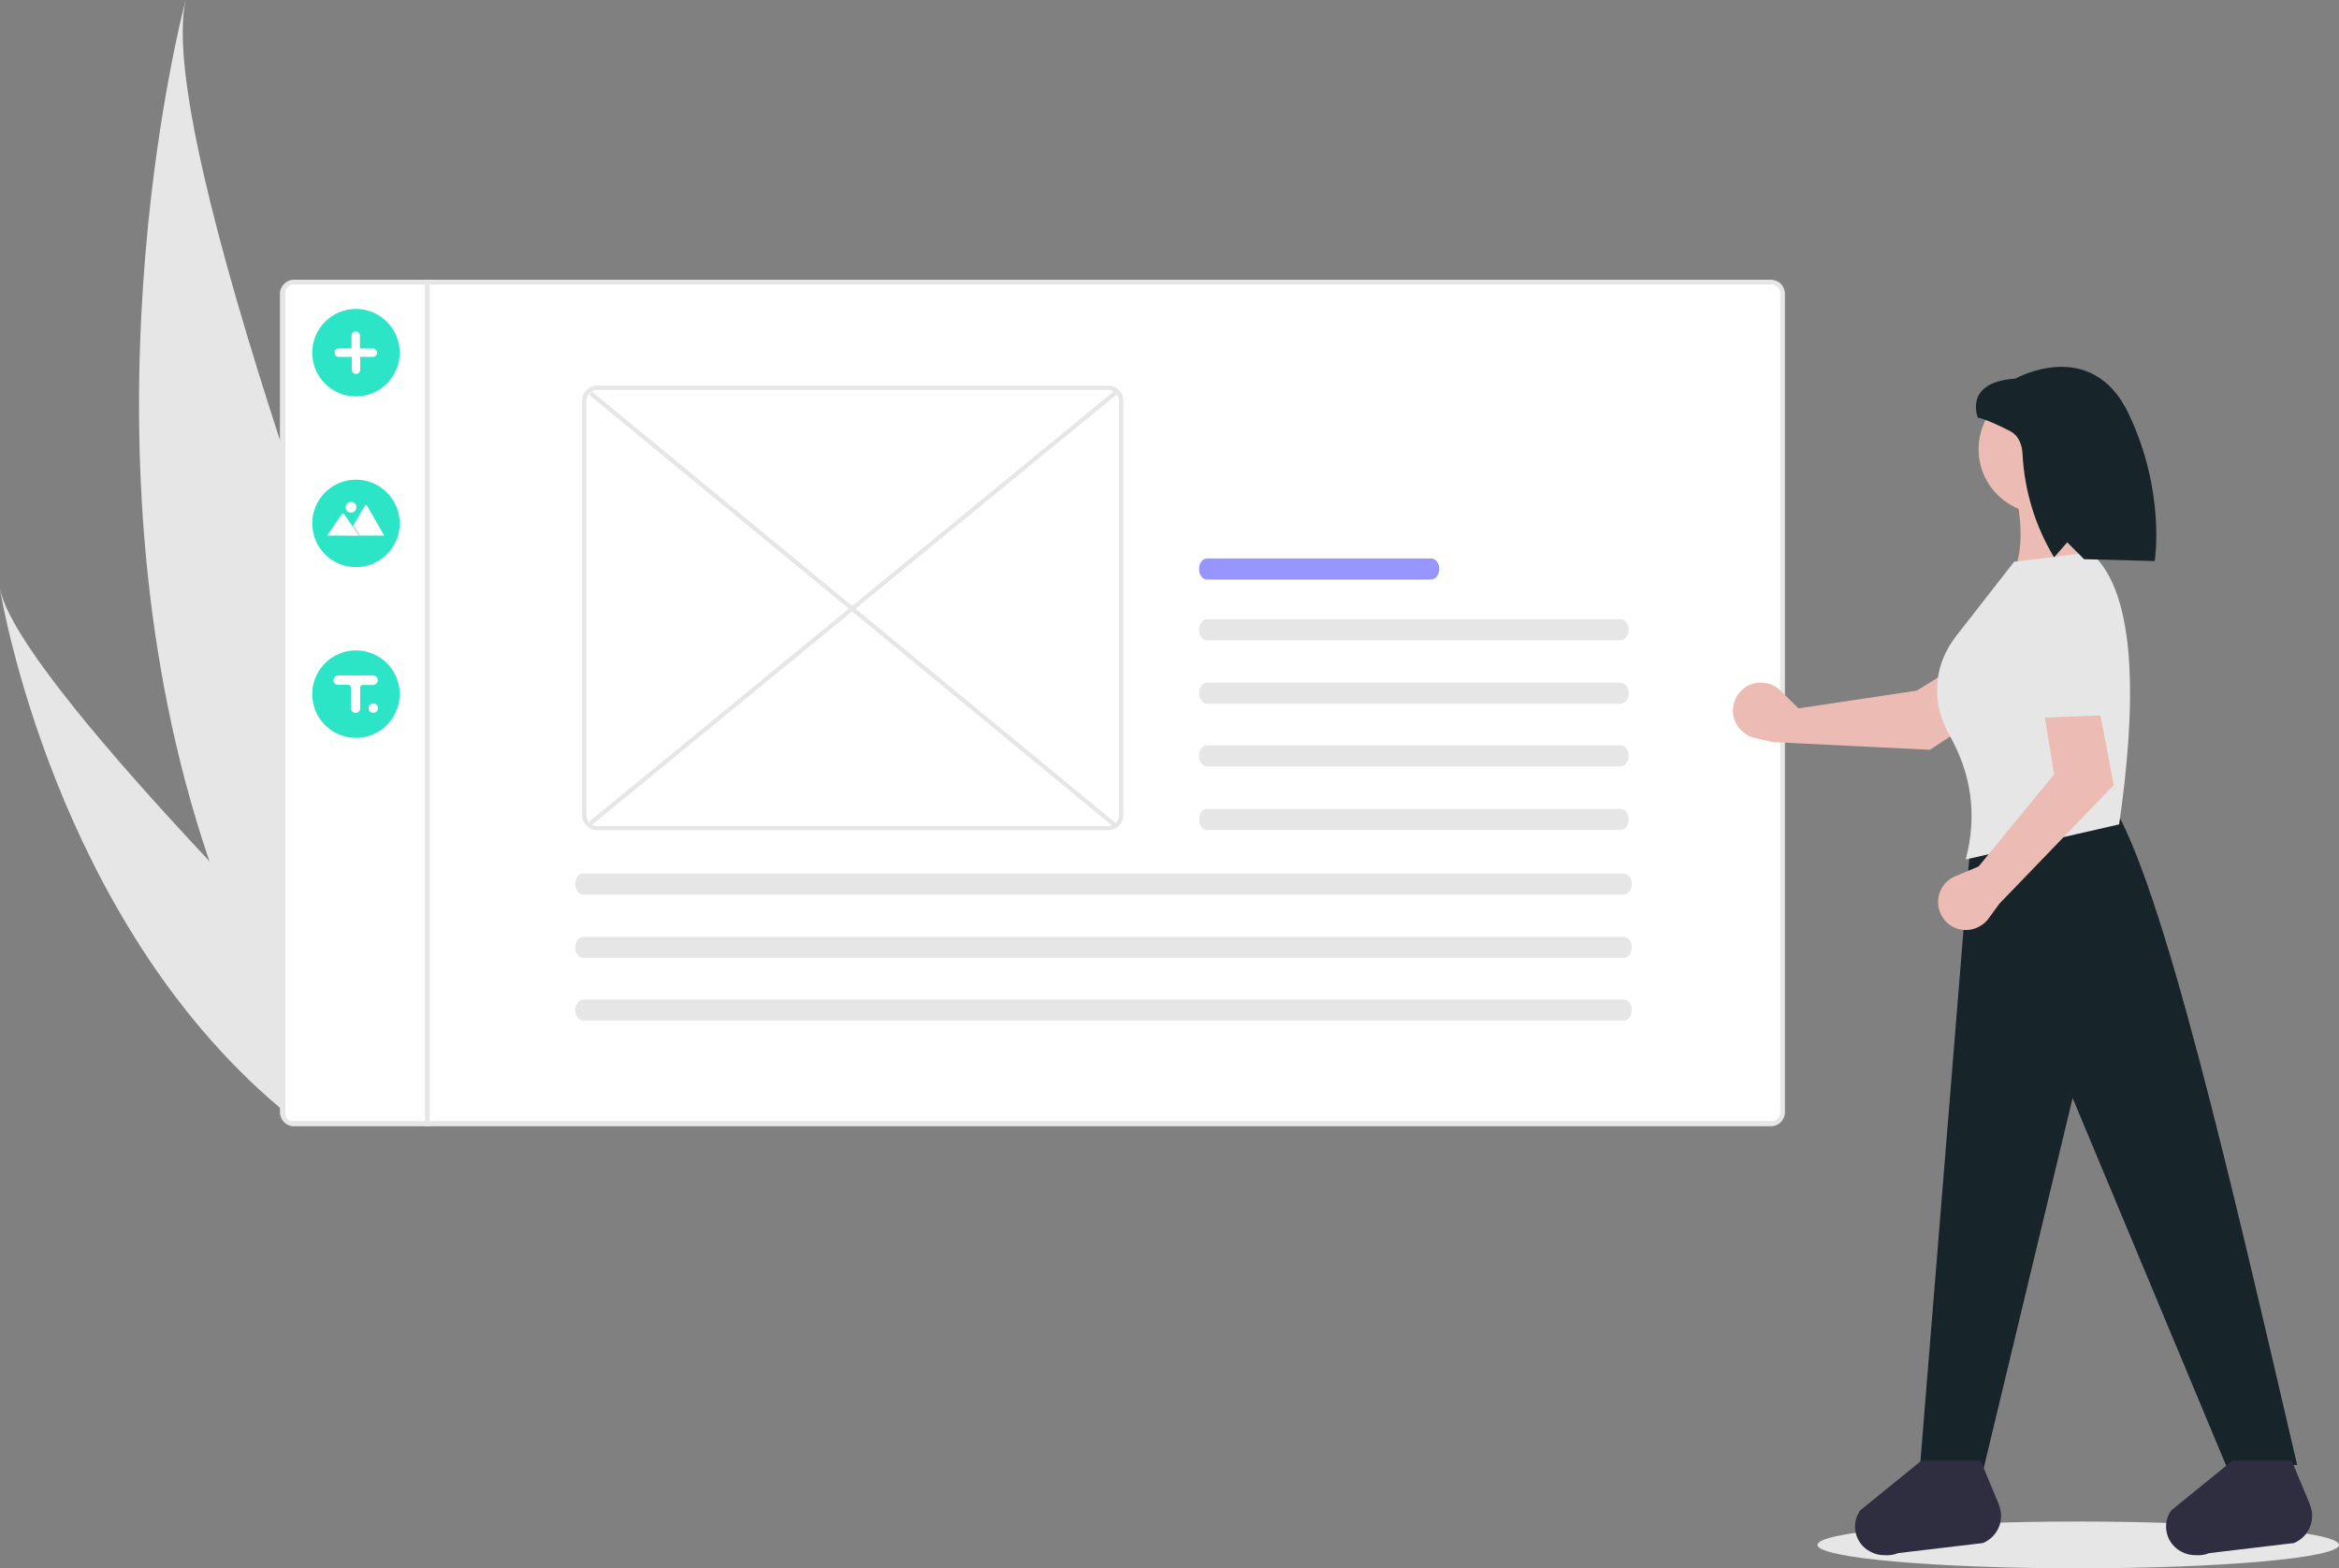 <svg xmlns="http://www.w3.org/2000/svg" xmlns:xlink="http://www.w3.org/1999/xlink" id="b8a77818-6ab0-46b3-bde5-d559b2498a42" x="0px" y="0px" viewBox="0 0 1000.1 670.6" style="enable-background:new 0 0 1000.1 670.6;" xml:space="preserve"><rect x="0" y="0" width="1000.1" height="670.6" fill="#808080" stroke="none"/><style type="text/css">	.st0{fill:#FFFFFF;}	.st1{fill:#E6E6E6;}	.st2{fill:#2CE5C6;}	.st3{opacity:0.2;enable-background:new    ;}	.st4{fill:#9795FF;}	.st5{fill:#17252A;}	.st6{fill:#2F2E41;}	.st7{fill:#ECBCB4;}</style><polygon class="st0" points="121.7,121.6 761.4,121.6 761.5,479.6 122.3,479.6 121.7,478.5 "></polygon><path class="st1" d="M79.4,0c-6.6,29.2,13.4,105.6,40.3,188.2c0.7,2,1.3,4.1,2,6.1v246.9c-0.7-1.2-1.3-2.4-2-3.7  c-12-22.3-22.1-45.5-30.2-69.4C29.6,192.7,77.4,7.3,79.4,0z"></path><path class="st1" d="M89.5,368.2c10.1,10.8,20.3,21.4,30.2,31.5c0.7,0.7,1.3,1.4,2,2v73.7c-0.7-0.5-1.3-1.1-2-1.7  C23.7,392.8,0.7,256.4,0,251.8C4.2,272.9,46.1,321.9,89.5,368.2z"></path><ellipse class="st1" cx="888.6" cy="660.6" rx="111.5" ry="10"></ellipse><path class="st1" d="M757.2,119.6H125.7c-3.3,0-6,2.7-6,6l0,0v350c0,3.3,2.7,6,6,6l0,0h631.5c3.3,0,6-2.7,6-6l0,0v-350  C763.2,122.3,760.5,119.6,757.2,119.6L757.2,119.6z M761.2,475.6c0,2.2-1.8,4-4,4l0,0H125.7c-2.2,0-4-1.8-4-4l0,0v-350  c0-2.2,1.8-4,4-4l0,0h631.5c2.2,0,4,1.8,4,4l0,0V475.6z"></path><rect x="181.7" y="119.6" class="st1" width="2" height="362"></rect><path class="st2" d="M133.5,150.8c0-10.3,8.4-18.7,18.7-18.7s18.7,8.4,18.7,18.7s-8.4,18.7-18.7,18.7l0,0  C141.8,169.5,133.5,161.1,133.5,150.8z"></path><path class="st2" d="M133.5,223.8c0-10.3,8.4-18.7,18.7-18.7s18.7,8.4,18.7,18.7s-8.4,18.7-18.7,18.7l0,0  C141.8,242.5,133.5,234.1,133.5,223.8z"></path><path class="st2" d="M133.5,296.8c0-10.3,8.4-18.7,18.7-18.7s18.7,8.4,18.7,18.7s-8.4,18.7-18.7,18.7l0,0  C141.8,315.5,133.5,307.1,133.5,296.8z"></path><path class="st0" d="M144.8,149h5.5v-5.5c0-1,0.8-1.8,1.8-1.8s1.8,0.8,1.8,1.8l0,0v5.5h5.5c1,0,1.8,0.8,1.8,1.8s-0.8,1.8-1.8,1.8  H154v5.5c0,1-0.8,1.8-1.8,1.8s-1.8-0.8-1.8-1.8v-5.5h-5.5c-1,0-1.8-0.8-1.8-1.8C142.9,149.8,143.8,149,144.8,149L144.8,149z"></path><path class="st0" d="M148.6,229h15.6c0,0,0,0,0.1,0l-7.4-12.8c-0.1-0.2-0.5-0.3-0.7-0.2c-0.1,0-0.1,0.1-0.2,0.2l-5,8.6l-0.2,0.4  L148.6,229z"></path><polygon class="st3" points="148.6,229 154,229 151.4,225.2 151.2,224.9 151.1,224.8 150.8,225.2 "></polygon><path class="st0" d="M139.9,229h13.5l-2.6-3.8l-0.2-0.3l-3.4-5c-0.2-0.3-0.7-0.3-1-0.1c0,0,0,0-0.1,0c0,0,0,0,0,0.1L139.9,229z"></path><circle class="st0" cx="150.1" cy="216.9" r="2.3"></circle><rect x="219.6" y="259.3" transform="matrix(0.773 -0.634 0.634 0.773 -82.291 290.173)" class="st1" width="290.5" height="1.8"></rect><rect x="363.9" y="115.2" transform="matrix(0.636 -0.772 0.772 0.636 -68.419 376.502)" class="st1" width="1.8" height="291.1"></rect><path class="st1" d="M473.9,164.9H255.3c-3.5,0-6.4,2.9-6.4,6.4v177.3c0,3.5,2.9,6.4,6.4,6.4h218.6c3.5,0,6.4-2.9,6.4-6.4V171.3  C480.3,167.8,477.4,164.9,473.9,164.9z M255.3,353.2c-2.5,0-4.6-2.1-4.6-4.6V171.3c0-2.5,2.1-4.6,4.6-4.6h218.6  c2.5,0,4.6,2.1,4.6,4.6v177.3c0,2.5-2.1,4.6-4.6,4.6H255.3z"></path><g id="b7202e77-47b3-4d88-8d2a-2206841e46b2">	<path class="st1" d="M516,264.8c-1.9,0-3.4,2.1-3.3,4.6c0,2.4,1.5,4.4,3.3,4.4h176.9c1.9,0,3.4-1.9,3.5-4.4s-1.5-4.5-3.3-4.6H693   H516z"></path></g><path id="bfc1215b-6465-4563-8feb-7e589d2c97b6" class="st4" d="M516,238.8c-1.9,0-3.4,2.1-3.3,4.6c0,2.4,1.5,4.4,3.3,4.4h95.9  c1.9,0,3.4-1.9,3.5-4.4s-1.5-4.5-3.3-4.6H612H516z"></path><g id="e482ad8c-5b59-4aa3-8d0a-acebf632571d">	<path class="st1" d="M516,291.9c-1.9,0-3.4,2.1-3.3,4.6c0,2.4,1.5,4.4,3.3,4.4h176.9c1.9,0,3.4-1.9,3.5-4.4s-1.5-4.5-3.3-4.6H693   H516z"></path></g><g id="a4240805-a668-4077-939e-34c0ef9642f4">	<path class="st1" d="M516,318.7c-1.9,0-3.4,2.1-3.3,4.6c0,2.4,1.5,4.4,3.3,4.4h176.9c1.9,0,3.4-1.9,3.5-4.4s-1.5-4.5-3.3-4.6H693   H516z"></path></g><g id="ecd3311d-200b-4df1-9e16-2b2cfcf2d576">	<path class="st1" d="M516,345.9c-1.9,0-3.4,2.1-3.3,4.6c0,2.4,1.5,4.4,3.3,4.4h176.9c1.9,0,3.4-1.9,3.5-4.4s-1.5-4.5-3.3-4.6H693   H516z"></path></g><g id="b12ed9b2-cc32-4c4f-a9d5-2d1deb4d0e3e">	<path class="st1" d="M249.3,373.5c-1.9,0-3.4,2.1-3.3,4.6c0,2.4,1.5,4.4,3.3,4.4h444.9c1.9,0,3.4-1.9,3.5-4.4s-1.5-4.5-3.3-4.6   h-0.1H249.3z"></path></g><g id="e10bb4bc-6df1-41b6-ac46-84090840b498">	<path class="st1" d="M249.3,400.6c-1.9,0-3.4,2.1-3.3,4.6c0,2.4,1.5,4.4,3.3,4.4h444.9c1.9,0,3.4-1.9,3.5-4.4s-1.5-4.5-3.3-4.6   h-0.1H249.3z"></path></g><g id="e3c0a870-6a35-4470-a43f-0902a465f5fb">	<path class="st1" d="M249.3,427.4c-1.9,0-3.4,2.1-3.3,4.6c0,2.4,1.5,4.4,3.3,4.4h444.9c1.9,0,3.4-1.9,3.5-4.4s-1.5-4.5-3.3-4.6   h-0.1H249.3z"></path></g><path class="st5" d="M842.5,361.2l60.5-17.5c21.8,34.7,50.6,159.8,79.2,282.7l-30.1,0.9l-65.9-157.8l-38.7,161.1l-26.9,0.8  L842.5,361.2z"></path><path class="st6" d="M931.4,662.7c-5.5-3.8-6.9-11.3-3.1-16.8l26.2-21.3h25.4l7.8,18.8v0.1c2.6,6.4-0.5,13.7-6.9,16.3l-36.2,4.3  c-1.7,0.7-3.6,1-5.5,0.9l-1.9-0.1C935.2,664.7,933.2,663.9,931.4,662.7z"></path><path class="st6" d="M798.4,662.7c-5.5-3.8-6.9-11.3-3.1-16.8l26.2-21.3h25.4l7.8,18.8v0.1c2.6,6.4-0.5,13.7-6.9,16.3l-36.2,4.3  c-1.7,0.7-3.6,1-5.5,0.9l-1.9-0.1C802.2,664.7,800.2,663.9,798.4,662.7z"></path><path class="st7" d="M757.8,317.3l-7.6-1.8c-1.3-0.3-2.6-0.8-3.7-1.6c-5.6-3.6-7.2-10.9-3.7-16.5l0,0c0.5-0.7,1-1.4,1.6-2  c4.6-4.7,12.2-4.7,16.9-0.1l7.7,7.6l50.6-7.6l31.1-19.3l22,13.3l-47.5,31.3L757.8,317.3z"></path><path class="st1" d="M843,276.2c9.7-12.7,20.1-23.5,32-30.1l24.7,24.7c-12.6,7.3-21.8,16.3-27.1,27.3L843,276.2z"></path><circle class="st7" cx="873.5" cy="192.1" r="27.5"></circle><path class="st7" d="M859.6,202.8h35c-2,14.2-3.1,27.7,0,36.6l-35,8.8C866.1,235.4,864.7,219.4,859.6,202.8z"></path><path class="st1" d="M833.5,314.3c-6.1-10.7-7.1-23.6-1.8-34.7c1.3-2.8,3-5.4,4.9-7.9l24.6-31.5l32.6-4  c20.7,17.4,19.3,67.9,12.3,116.3l-65.6,15C845.6,348.1,842.7,330.5,833.5,314.3z"></path><path class="st7" d="M854.9,386.4l-4.6,6.3c-0.8,1.1-1.8,2.1-2.9,2.8c-5.4,3.8-12.9,2.5-16.6-3l0,0c-0.5-0.7-0.9-1.4-1.2-2.2  c-2.5-6.1,0.3-13.1,6.4-15.6l10-4.2l32.3-39.4l-5.9-36.1l20.7-15.2l10.7,55.9L854.9,386.4z"></path><path class="st1" d="M899.6,261.9c2.8,15.7,3.7,30.7,0.6,43.9l-34.9,1.4c3.1-14.2,2.7-27.1-1.8-38.4L899.6,261.9z"></path><path class="st5" d="M845.7,178.6c0,0,2.4,0,13.5,5.6c3.9,1.9,5.4,5.8,5.6,10.1c0.8,15.5,5.4,30.6,13.4,43.9l0.1,0.1l5.6-6.4  l7.2,7.2l30.2,0.8c0,0,4.8-29.4-11.1-62.9s-48.5-15.1-48.5-15.1C839.3,163.4,845.7,178.6,845.7,178.6z"></path><path class="st0" d="M159.6,288.8h-14.9c-1,0-1.9,0.7-2.1,1.7c-0.2,1.1,0.5,2.1,1.6,2.3c0.1,0,0.2,0,0.3,0h4.4  c0.6,0,1.1,0.5,1.1,1.1v8.8c0,1,0.7,1.9,1.7,2.1c1.1,0.2,2.1-0.5,2.3-1.6c0-0.1,0-0.2,0-0.3V294c0-0.6,0.5-1.1,1.1-1.1h4.3  c1,0,1.9-0.7,2.1-1.7c0.2-1.1-0.5-2.1-1.6-2.3C159.9,288.8,159.7,288.8,159.6,288.8z"></path><circle class="st0" cx="159.6" cy="302.8" r="2"></circle></svg>